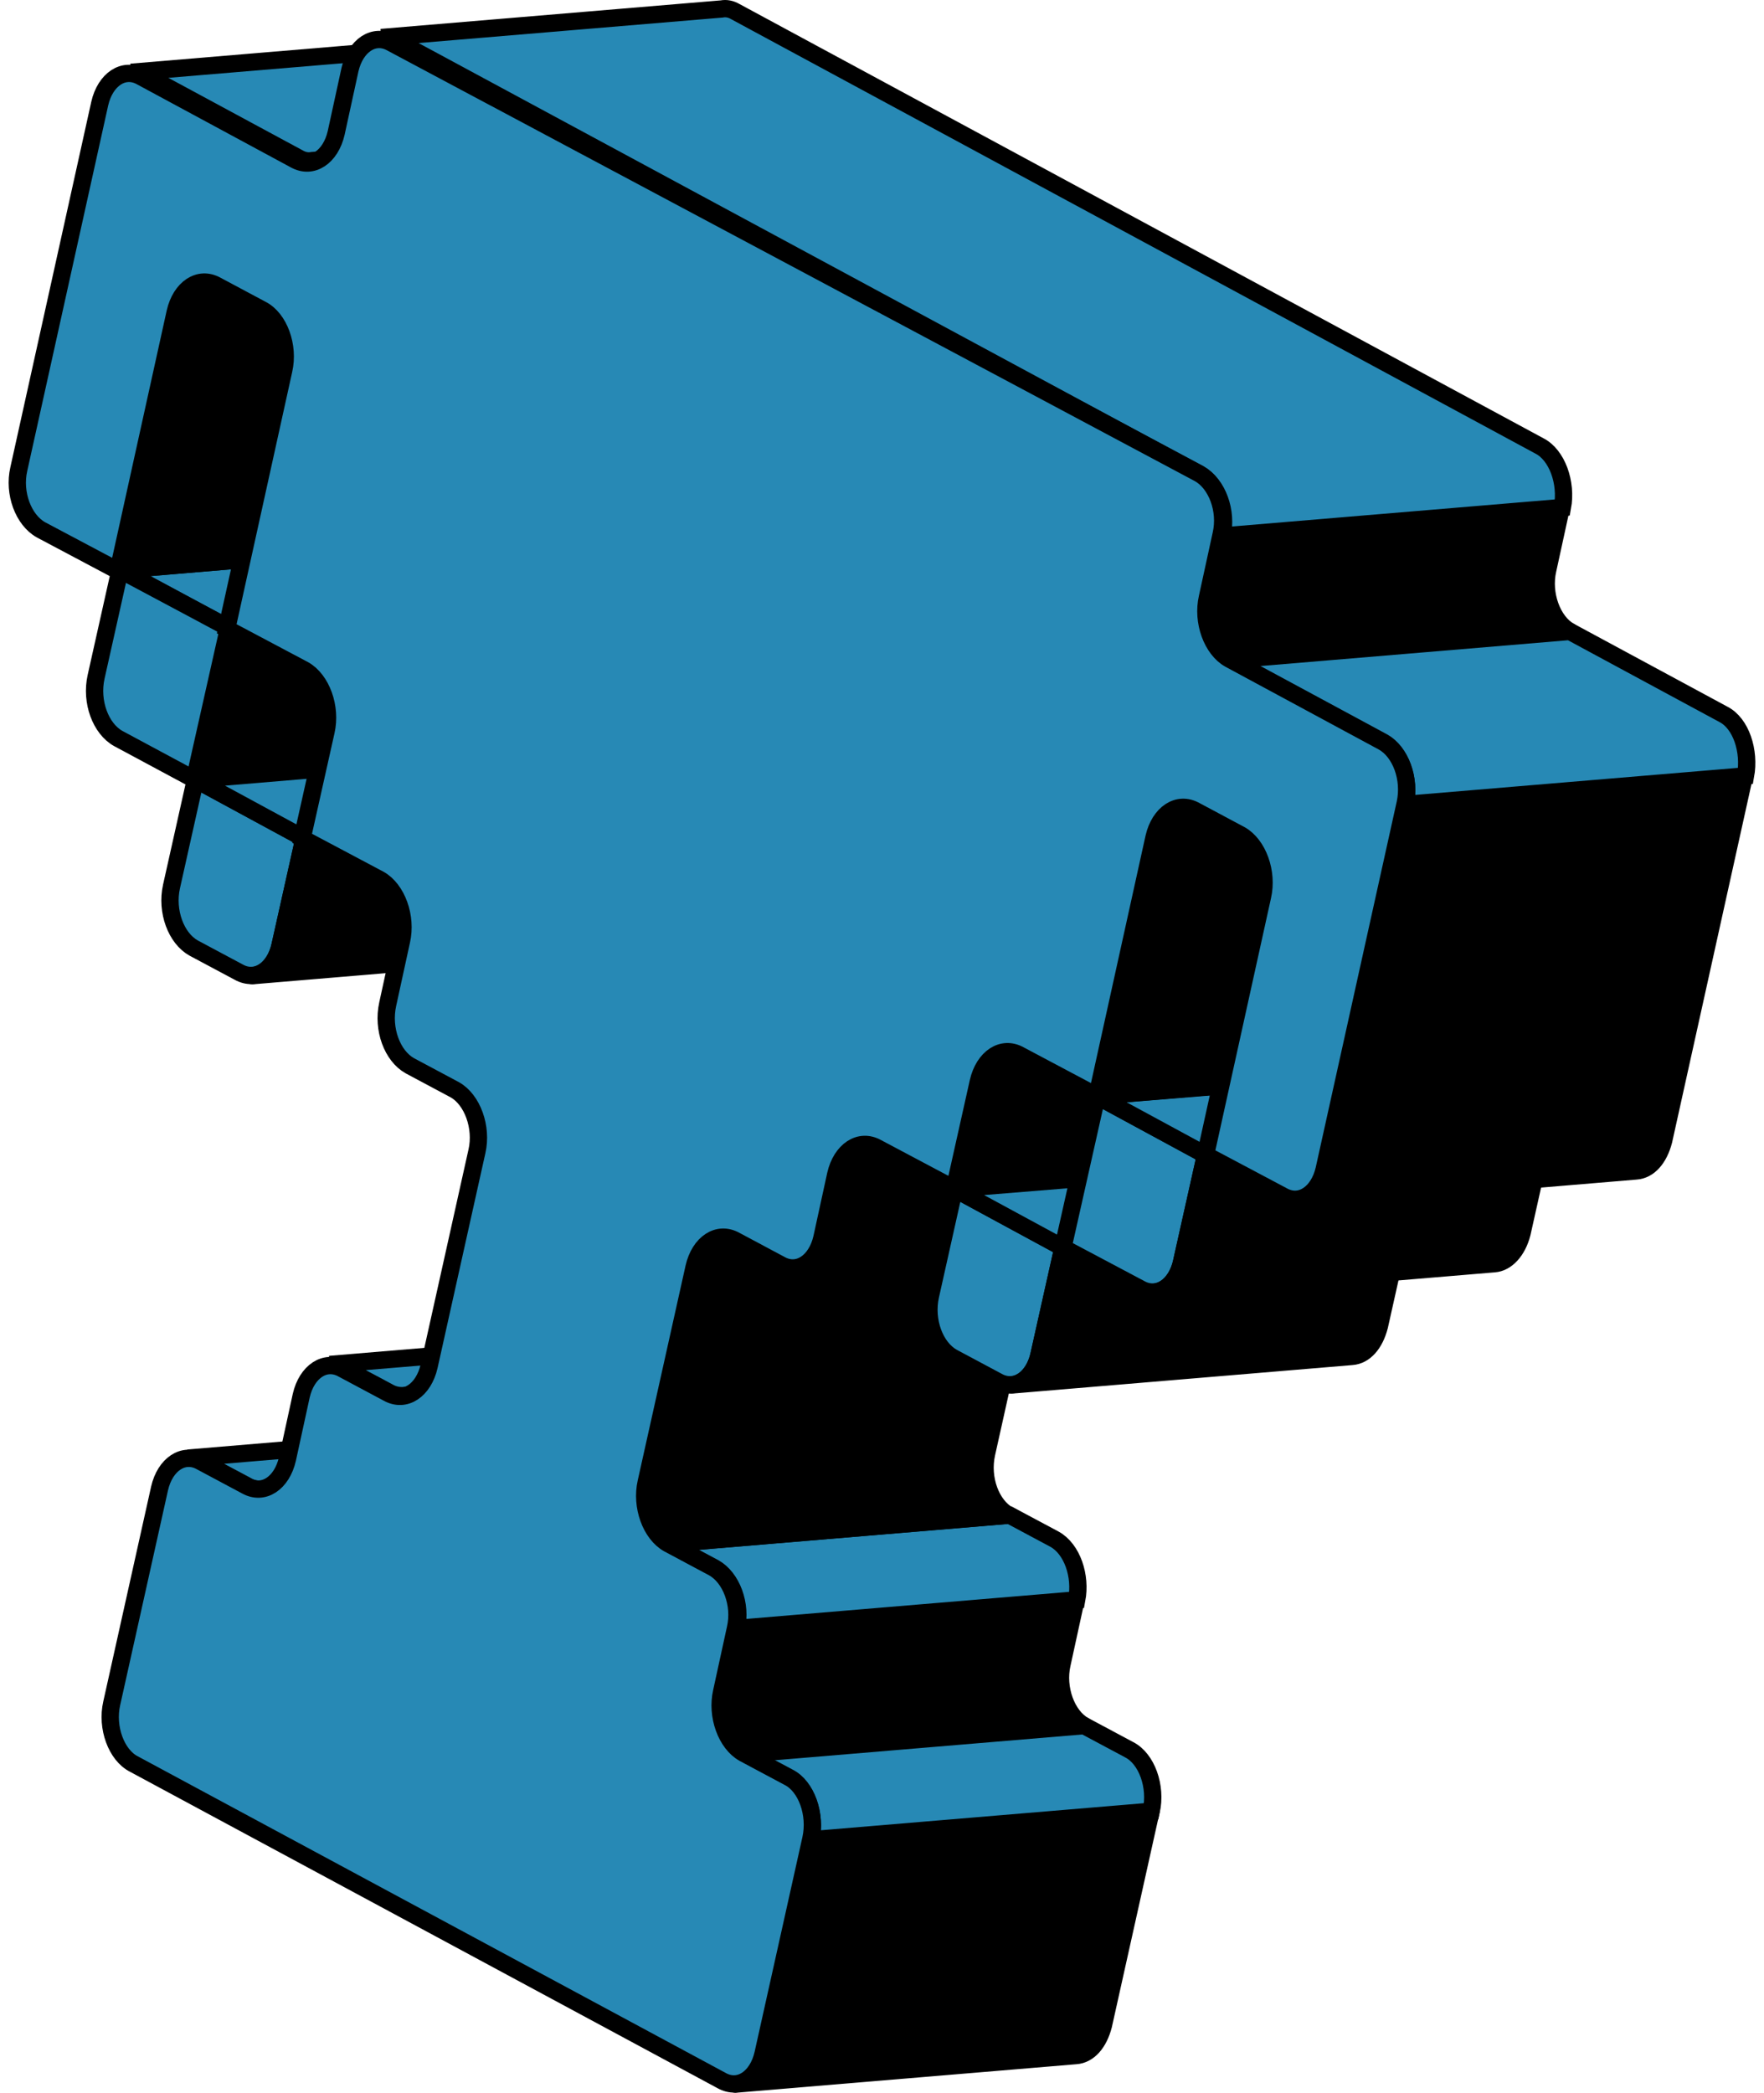<svg width="102" height="121" viewBox="0 0 102 121" fill="none" xmlns="http://www.w3.org/2000/svg">
<path d="M33.961 84.253L31.355 82.861C31.089 82.706 30.823 82.655 30.557 82.655L10.875 84.305C11.141 84.305 11.407 84.356 11.673 84.511L14.279 85.903C14.545 86.058 14.811 86.109 15.077 86.109L34.759 84.459C34.493 84.408 34.227 84.356 33.961 84.253Z" fill="#2789B5" stroke="black" stroke-miterlimit="10"/>
<path d="M6.992 32.951L26.674 31.301L32.897 34.704L13.216 36.302L6.992 32.951Z" fill="#2789B5" stroke="black" stroke-miterlimit="10"/>
<path d="M13.215 36.302L32.897 34.704L30.982 43.417L11.3 45.068L13.215 36.302Z" fill="black" stroke="black" stroke-linecap="round" stroke-linejoin="round"/>
<path d="M13.216 36.302L11.247 45.067L6.832 42.696C5.822 42.128 5.236 40.582 5.556 39.138L6.939 32.951L13.216 36.302Z" fill="#2789B5" stroke="black" stroke-miterlimit="10"/>
<path d="M11.886 16.245C11.141 16.297 10.556 16.967 10.29 17.998L6.992 32.951L26.674 31.301L29.971 16.348C30.184 15.317 30.823 14.647 31.567 14.595L11.886 16.245Z" fill="black" stroke="black" stroke-linecap="round" stroke-linejoin="round"/>
<path d="M17.577 48.47L16.194 54.658C15.875 56.05 14.811 56.772 13.801 56.204L11.194 54.812C10.184 54.245 9.598 52.698 9.917 51.255L11.3 45.067L17.577 48.47Z" fill="#2789B5" stroke="black" stroke-miterlimit="10"/>
<path d="M17.577 48.47L16.194 54.658C15.982 55.689 15.343 56.359 14.598 56.411L34.28 54.761C35.025 54.709 35.61 54.039 35.876 53.008L37.259 46.82L17.577 48.47Z" fill="black" stroke="black" stroke-linecap="round" stroke-linejoin="round"/>
<path d="M11.3 45.067L30.982 43.417L37.259 46.821L17.577 48.47L11.3 45.067Z" fill="#2789B5" stroke="black" stroke-miterlimit="10"/>
<path d="M42.153 78.84L39.546 77.447C39.28 77.293 39.014 77.241 38.748 77.241L19.067 78.891C19.333 78.891 19.599 78.943 19.865 79.097L22.471 80.489C22.737 80.644 23.003 80.696 23.269 80.696L42.951 79.046C42.685 79.046 42.419 78.994 42.153 78.84Z" fill="#2789B5" stroke="black" stroke-miterlimit="10"/>
<path d="M36.94 7.48L28.057 2.685C27.791 2.53 27.525 2.479 27.259 2.53L7.577 4.18C7.843 4.18 8.109 4.232 8.375 4.335L17.258 9.13C17.524 9.285 17.79 9.336 18.056 9.285L37.738 7.635C37.472 7.635 37.206 7.583 36.94 7.48Z" fill="#2789B5" stroke="black" stroke-miterlimit="10"/>
<path d="M61.409 96.215L62.207 92.554L42.525 94.204L41.727 97.865C41.408 99.257 41.993 100.856 43.004 101.423L62.686 99.773C61.675 99.206 61.09 97.607 61.409 96.215Z" fill="black" stroke="black" stroke-linecap="round" stroke-linejoin="round"/>
<path d="M60.983 88.997L58.377 87.605L38.695 89.254L41.302 90.647C42.312 91.214 42.898 92.761 42.578 94.153L62.26 92.503C62.526 91.111 61.994 89.564 60.983 88.997Z" fill="#2789B5" stroke="black" stroke-miterlimit="10"/>
<path d="M41.727 71.518C41.036 71.569 40.398 72.24 40.132 73.271L37.365 85.697C37.046 87.089 37.631 88.687 38.642 89.254L58.324 87.605C57.313 87.037 56.728 85.491 57.047 84.047L59.813 71.621C60.026 70.59 60.664 69.919 61.409 69.868L41.727 71.518Z" fill="black" stroke="black" stroke-linecap="round" stroke-linejoin="round"/>
<path d="M46.887 106.321L44.121 118.747C43.908 119.778 43.27 120.448 42.525 120.5L62.207 118.85C62.952 118.799 63.537 118.128 63.803 117.097L66.569 104.671L46.887 106.321Z" fill="black" stroke="black" stroke-linecap="round" stroke-linejoin="round"/>
<path d="M65.292 101.165L62.686 99.773L43.004 101.423L45.611 102.815C46.621 103.331 47.206 104.929 46.887 106.373L66.569 104.723C66.888 103.279 66.303 101.681 65.292 101.165Z" fill="#2789B5" stroke="black" stroke-miterlimit="10"/>
<path d="M49.972 66.156C49.228 66.207 48.642 66.877 48.377 67.909L47.579 71.569C47.366 72.601 46.727 73.271 45.983 73.322L65.665 71.672C66.356 71.621 66.994 70.951 67.26 69.919L68.058 66.259C68.271 65.228 68.909 64.557 69.654 64.506L49.972 66.156Z" fill="black" stroke="black" stroke-linecap="round" stroke-linejoin="round"/>
<path d="M58.164 60.793C57.473 60.845 56.834 61.515 56.568 62.546L55.185 68.734L74.867 67.084L76.25 60.897C76.463 59.865 77.101 59.195 77.846 59.143L58.164 60.793Z" fill="black" stroke="black" stroke-linecap="round" stroke-linejoin="round"/>
<path d="M61.462 72.136L60.079 78.324C59.76 79.716 58.696 80.438 57.685 79.871L55.079 78.478C54.068 77.911 53.483 76.364 53.802 74.921L55.185 68.734L61.462 72.136Z" fill="#2789B5" stroke="black" stroke-miterlimit="10"/>
<path d="M61.462 72.137L60.079 78.324C59.866 79.355 59.228 80.025 58.483 80.077L78.165 78.427C78.91 78.375 79.495 77.705 79.761 76.674L81.144 70.487L61.462 72.137Z" fill="black" stroke="black" stroke-linecap="round" stroke-linejoin="round"/>
<path d="M55.185 68.734L74.867 67.135L81.144 70.487L61.462 72.137L55.185 68.734Z" fill="#2789B5" stroke="black" stroke-miterlimit="10"/>
<path d="M69.707 66.774L68.324 72.962C68.005 74.354 66.941 75.076 65.93 74.508L61.462 72.137L63.43 63.371L69.707 66.774Z" fill="#2789B5" stroke="black" stroke-miterlimit="10"/>
<path d="M63.43 63.371L83.112 61.773L89.389 65.124L69.707 66.774L63.43 63.371Z" fill="#2789B5" stroke="black" stroke-miterlimit="10"/>
<path d="M69.707 66.774L68.324 72.962C68.111 73.993 67.473 74.663 66.728 74.715L86.41 73.065C87.102 73.013 87.74 72.343 88.006 71.312L89.389 65.124L69.707 66.774Z" fill="black" stroke="black" stroke-linecap="round" stroke-linejoin="round"/>
<path d="M68.324 46.666C67.633 46.717 66.994 47.388 66.728 48.419L63.43 63.371L83.112 61.721L86.41 46.769C86.623 45.738 87.261 45.067 88.006 45.016L68.324 46.666Z" fill="black" stroke="black" stroke-linecap="round" stroke-linejoin="round"/>
<path d="M89.495 32.951L90.293 29.29L70.612 30.94L69.814 34.601C69.494 35.993 70.08 37.591 71.09 38.158L90.772 36.508C89.761 35.941 89.176 34.343 89.495 32.951Z" fill="black" stroke="black" stroke-linecap="round" stroke-linejoin="round"/>
<path d="M89.016 25.784L42.525 0.674C42.259 0.519 41.993 0.468 41.727 0.519L22.046 2.169C22.312 2.169 22.578 2.221 22.843 2.324L69.388 27.434C70.399 28.001 70.984 29.548 70.665 30.991L90.346 29.341C90.612 27.898 90.027 26.299 89.016 25.784Z" fill="#2789B5" stroke="black" stroke-miterlimit="10"/>
<path d="M81.197 46.459L76.516 67.599C76.303 68.63 75.665 69.301 74.92 69.352L94.602 67.702C95.347 67.651 95.932 66.98 96.198 65.949L100.879 44.809L81.197 46.459Z" fill="black" stroke="black" stroke-linecap="round" stroke-linejoin="round"/>
<path d="M99.655 41.303L90.772 36.508L71.09 38.158L79.974 42.953C80.984 43.521 81.57 45.067 81.25 46.511L100.932 44.861C101.198 43.417 100.666 41.819 99.655 41.303Z" fill="#2789B5" stroke="black" stroke-miterlimit="10"/>
<path d="M69.335 27.382C70.346 27.949 70.931 29.496 70.612 30.888L69.814 34.549C69.495 35.941 70.08 37.54 71.09 38.107L79.974 42.902C80.984 43.469 81.569 45.016 81.25 46.459L76.569 67.599C76.25 68.991 75.186 69.713 74.175 69.146L69.707 66.774L73.005 51.822C73.324 50.43 72.739 48.831 71.729 48.264L69.122 46.872C68.111 46.305 67.047 47.027 66.728 48.419L63.43 63.371L58.962 60.999C57.951 60.432 56.888 61.154 56.568 62.546L55.185 68.734L50.717 66.362C49.706 65.795 48.642 66.516 48.323 67.909L47.525 71.569C47.206 72.962 46.142 73.683 45.132 73.116L42.525 71.724C41.514 71.157 40.451 71.879 40.132 73.271L37.365 85.697C37.046 87.089 37.631 88.687 38.642 89.255L41.249 90.647C42.259 91.214 42.844 92.761 42.525 94.153L41.727 97.814C41.408 99.206 41.993 100.804 43.004 101.371L45.611 102.763C46.621 103.279 47.206 104.877 46.887 106.321L44.121 118.747C43.802 120.139 42.738 120.861 41.727 120.294L7.737 101.99C6.726 101.474 6.141 99.876 6.46 98.484L9.226 86.058C9.545 84.666 10.609 83.944 11.62 84.511L14.226 85.903C15.237 86.47 16.301 85.749 16.62 84.356L17.418 80.695C17.737 79.303 18.801 78.582 19.811 79.149L22.418 80.541C23.429 81.108 24.492 80.386 24.812 78.994L27.578 66.568C27.897 65.176 27.312 63.578 26.301 63.01L23.695 61.618C22.684 61.051 22.099 59.504 22.418 58.061L23.216 54.4C23.535 53.008 22.95 51.409 21.939 50.842L17.471 48.47L18.854 42.283C19.173 40.891 18.588 39.293 17.577 38.725L13.109 36.354L16.407 21.401C16.726 20.009 16.141 18.411 15.13 17.895L12.524 16.503C11.513 15.936 10.449 16.658 10.13 18.05L6.832 33.002L2.364 30.631C1.353 30.063 0.768 28.517 1.087 27.124L5.768 5.985C6.088 4.593 7.151 3.871 8.162 4.438L17.045 9.233C18.056 9.8 19.12 9.078 19.439 7.686L20.237 4.025C20.556 2.633 21.62 1.911 22.631 2.479L69.335 27.382Z" fill="#2789B5" stroke="black" stroke-miterlimit="10"/>
</svg>
